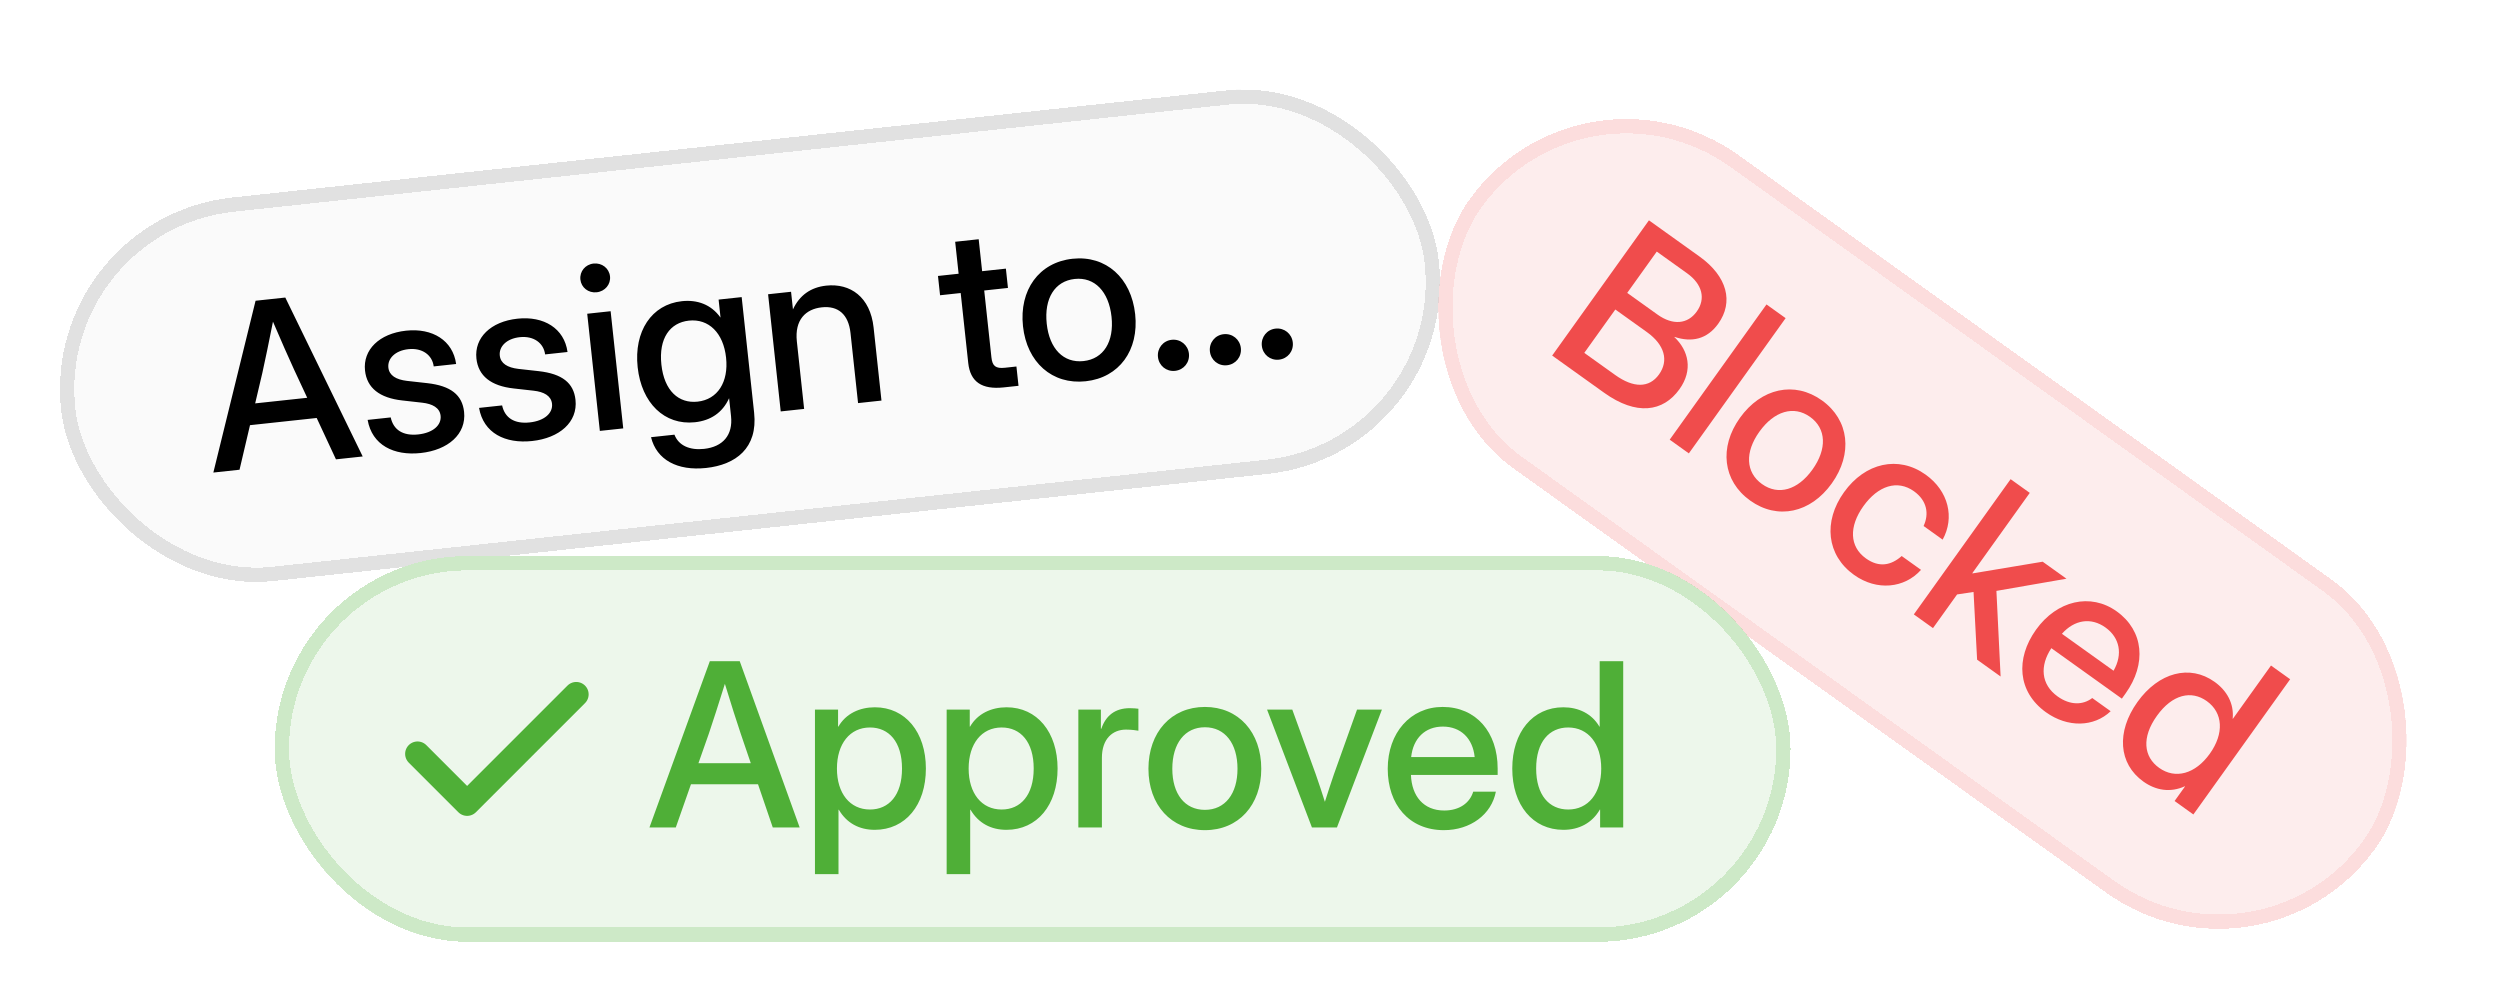 <svg width="175" height="70" viewBox="0 0 175 70" fill="none" xmlns="http://www.w3.org/2000/svg">
<g filter="url(#filter0_d_763_8625)">
<rect x="2.832" y="12.273" width="97" height="27" rx="13.5" transform="rotate(-6.149 2.832 12.273)" fill="#FAFAFA" shape-rendering="crispEdges"/>
<rect x="3.383" y="12.716" width="96" height="26" rx="13" transform="rotate(-6.149 3.383 12.716)" stroke="black" stroke-opacity="0.1" shape-rendering="crispEdges"/>
<path d="M14.934 30.079L17.89 18.052L19.971 17.828L25.389 28.953L23.517 29.154L22.168 26.259L17.5 26.762L16.767 29.881L14.934 30.079ZM17.862 25.237L21.505 24.845L20.585 22.87C20.164 21.948 19.728 20.966 19.108 19.516C18.803 21.066 18.579 22.119 18.363 23.109L17.862 25.237ZM29.449 28.712C27.57 28.914 26.042 28.159 25.734 26.393L27.35 26.219C27.538 27.094 28.213 27.525 29.278 27.41C30.319 27.298 30.912 26.755 30.842 26.102C30.782 25.543 30.273 25.268 29.549 25.188L28.157 25.032C26.575 24.857 25.682 24.159 25.551 22.94C25.394 21.487 26.545 20.35 28.424 20.147C30.273 19.948 31.704 20.831 31.929 22.48L30.36 22.649C30.258 21.851 29.558 21.337 28.587 21.442C27.655 21.542 27.119 22.103 27.186 22.732C27.246 23.284 27.725 23.57 28.481 23.661L29.913 23.821C31.551 24.006 32.358 24.642 32.486 25.831C32.654 27.392 31.36 28.506 29.449 28.712ZM37.248 27.871C35.368 28.074 33.841 27.319 33.533 25.553L35.148 25.379C35.337 26.254 36.012 26.684 37.076 26.57C38.117 26.458 38.711 25.914 38.641 25.262C38.58 24.703 38.071 24.427 37.348 24.348L35.956 24.192C34.373 24.017 33.481 23.319 33.349 22.099C33.193 20.647 34.343 19.509 36.223 19.307C38.072 19.108 39.503 19.991 39.727 21.64L38.158 21.809C38.057 21.011 37.357 20.497 36.386 20.602C35.454 20.702 34.917 21.263 34.985 21.892C35.044 22.443 35.523 22.73 36.279 22.821L37.711 22.981C39.35 23.166 40.157 23.802 40.285 24.991C40.453 26.552 39.159 27.666 37.248 27.871ZM41.989 27.164L41.105 18.962L42.744 18.785L43.627 26.988L41.989 27.164ZM41.768 17.46C41.185 17.523 40.687 17.129 40.627 16.569C40.566 16.002 40.969 15.511 41.551 15.448C42.134 15.386 42.64 15.779 42.701 16.346C42.761 16.905 42.351 17.397 41.768 17.46ZM49.426 29.758C47.414 29.974 45.962 29.188 45.572 27.603L47.211 27.427C47.506 28.196 48.288 28.529 49.282 28.422C50.603 28.279 51.316 27.456 51.172 26.128L51.039 24.885L51.031 24.886C50.567 25.902 49.729 26.44 48.649 26.557C46.513 26.787 44.905 25.208 44.636 22.707C44.365 20.198 45.608 18.312 47.728 18.083C48.793 17.968 49.772 18.303 50.429 19.222L50.436 19.221L50.302 17.971L51.917 17.797L52.789 25.891C53.057 28.376 51.492 29.535 49.426 29.758ZM48.832 25.115C50.23 24.964 51.011 23.748 50.825 22.032C50.641 20.315 49.619 19.294 48.221 19.444C46.9 19.587 46.099 20.679 46.297 22.52C46.495 24.361 47.511 25.257 48.832 25.115ZM55.78 20.901L56.289 25.624L54.65 25.8L53.766 17.598L55.374 17.424L55.507 18.66C55.966 17.667 56.754 17.111 57.834 16.994C59.52 16.813 60.921 17.785 61.152 19.929L61.703 25.04L60.064 25.217L59.535 20.308C59.393 18.995 58.66 18.39 57.526 18.513C56.408 18.633 55.616 19.378 55.78 20.901ZM70.412 15.804L70.557 17.156L68.895 17.335L69.4 22.019C69.465 22.625 69.697 22.812 70.35 22.742L71.15 22.655L71.296 24.007L70.262 24.118C68.724 24.284 67.918 23.727 67.776 22.406L67.248 17.512L65.804 17.668L65.658 16.317L67.103 16.161L66.862 13.924L68.508 13.746L68.749 15.983L70.412 15.804ZM75.999 23.689C73.654 23.941 71.881 22.364 71.609 19.84C71.335 17.3 72.73 15.366 75.076 15.113C77.421 14.861 79.188 16.454 79.462 18.994C79.734 21.518 78.345 23.436 75.999 23.689ZM75.847 22.275C77.253 22.124 77.995 20.912 77.807 19.172C77.617 17.409 76.626 16.376 75.228 16.527C73.83 16.678 73.081 17.898 73.271 19.661C73.459 21.409 74.441 22.427 75.847 22.275ZM82.254 22.96C81.648 23.025 81.123 22.602 81.057 21.989C80.992 21.383 81.414 20.85 82.02 20.785C82.633 20.719 83.159 21.149 83.225 21.755C83.291 22.369 82.868 22.894 82.254 22.96ZM85.889 22.568C85.284 22.634 84.759 22.211 84.693 21.597C84.627 20.991 85.049 20.459 85.655 20.393C86.269 20.327 86.794 20.758 86.86 21.364C86.926 21.977 86.503 22.502 85.889 22.568ZM89.525 22.177C88.919 22.242 88.394 21.819 88.328 21.206C88.263 20.6 88.684 20.067 89.29 20.002C89.904 19.936 90.43 20.366 90.495 20.972C90.561 21.586 90.138 22.11 89.525 22.177Z" fill="black"/>
</g>
<g filter="url(#filter1_d_763_8625)">
<rect x="110.713" width="78" height="27" rx="13.5" transform="rotate(35.591 110.713 0)" fill="#FDEDED" shape-rendering="crispEdges"/>
<rect x="110.828" y="0.698" width="77" height="26" rx="13" transform="rotate(35.591 110.828 0.698)" stroke="#F04C4C" stroke-opacity="0.1" shape-rendering="crispEdges"/>
<path d="M108.652 21.889L115.426 12.423L118.965 14.956C120.915 16.351 121.363 18.142 120.277 19.66C119.499 20.747 118.425 20.986 117.215 20.582L117.206 20.595C118.196 21.534 118.528 22.895 117.564 24.242C116.414 25.85 114.535 26.099 112.298 24.499L108.652 21.889ZM110.9 21.701L113.06 23.247C114.343 24.166 115.442 24.174 116.133 23.208C116.819 22.249 116.535 21.143 115.284 20.247L113.073 18.665L110.9 21.701ZM113.905 17.502L116.027 19.021C117.101 19.789 118.138 19.695 118.774 18.806C119.411 17.917 119.169 16.898 118.096 16.13L115.974 14.611L113.905 17.502ZM124.994 19.27L118.219 28.737L116.879 27.777L123.654 18.311L124.994 19.27ZM122.513 32.04C120.594 30.667 120.321 28.31 121.799 26.245C123.286 24.168 125.614 23.653 127.533 25.026C129.451 26.399 129.709 28.765 128.222 30.842C126.744 32.907 124.431 33.413 122.513 32.04ZM123.34 30.884C124.49 31.707 125.85 31.297 126.869 29.873C127.901 28.431 127.849 27.001 126.705 26.183C125.561 25.364 124.191 25.776 123.158 27.218C122.135 28.648 122.19 30.061 123.34 30.884ZM129.781 37.242C127.862 35.868 127.611 33.508 129.08 31.456C130.557 29.391 132.888 28.859 134.8 30.228C136.401 31.374 136.838 33.233 135.985 34.775L134.651 33.82C135.052 32.964 134.888 32.039 133.979 31.389C132.823 30.561 131.467 30.993 130.439 32.429C129.421 33.852 129.452 35.258 130.615 36.09C131.536 36.749 132.381 36.576 133.118 35.922L134.471 36.89C133.318 38.179 131.382 38.387 129.781 37.242ZM133.968 40.008L140.743 30.542L142.084 31.502L138.06 37.124L138.079 37.138L142.988 36.319L144.653 37.51L139.749 38.362L140.042 44.355L138.397 43.177L138.148 38.437L136.996 38.611L135.309 40.968L133.968 40.008ZM143.217 46.858C141.229 45.435 141.072 43.104 142.523 41.077C143.987 39.031 146.338 38.485 148.167 39.794C150.067 41.154 150.272 43.472 148.789 45.543L148.53 45.905L143.594 42.372C142.774 43.611 142.861 44.913 144.037 45.754C144.913 46.381 145.812 46.361 146.457 45.862L147.747 46.785C146.571 47.904 144.736 47.945 143.217 46.858ZM144.334 41.365L147.949 43.952C148.605 42.807 148.396 41.649 147.38 40.922C146.37 40.199 145.212 40.379 144.334 41.365ZM150.035 51.709C148.288 50.459 148.135 48.216 149.622 46.139C151.104 44.068 153.287 43.487 155.021 44.729C155.892 45.352 156.388 46.255 156.288 47.307L156.301 47.316L158.97 43.587L160.311 44.547L153.536 54.013L152.221 53.071L152.953 52.049L152.94 52.039C151.93 52.498 150.912 52.336 150.035 51.709ZM151.136 50.748C152.279 51.567 153.676 51.173 154.685 49.763C155.694 48.352 155.621 46.897 154.478 46.079C153.398 45.306 152.068 45.593 150.981 47.112C149.899 48.624 150.056 49.975 151.136 50.748Z" fill="#F04C4C"/>
</g>
<g filter="url(#filter2_d_763_8625)">
<rect x="19.227" y="35.924" width="106.11" height="27" rx="13.5" fill="#EDF7EB" shape-rendering="crispEdges"/>
<rect x="19.727" y="36.424" width="105.11" height="26" rx="13" stroke="#4FAF37" stroke-opacity="0.2" shape-rendering="crispEdges"/>
<path d="M40.337 45.605L32.699 53.243L29.227 49.771" stroke="#4FAF37" stroke-width="1.736" stroke-linecap="round" stroke-linejoin="round"/>
<path d="M45.461 54.924L49.688 43.283H51.781L55.977 54.924H54.094L53.062 51.9H48.367L47.305 54.924H45.461ZM48.891 50.424H52.555L51.852 48.361C51.531 47.4 51.203 46.377 50.742 44.869C50.273 46.377 49.938 47.4 49.617 48.361L48.891 50.424ZM57.047 58.19V46.674H58.664V47.861H58.688C59.211 46.955 60.172 46.51 61.242 46.51C63.375 46.51 64.812 48.252 64.812 50.799C64.812 53.353 63.383 55.088 61.234 55.088C60.156 55.088 59.273 54.627 58.719 53.682H58.695V58.19H57.047ZM60.898 53.666C62.227 53.666 63.141 52.658 63.141 50.799C63.141 48.932 62.227 47.924 60.898 47.924C59.492 47.924 58.586 49.065 58.586 50.799C58.586 52.533 59.492 53.666 60.898 53.666ZM66.266 58.19V46.674H67.883V47.861H67.906C68.43 46.955 69.391 46.51 70.461 46.51C72.594 46.51 74.031 48.252 74.031 50.799C74.031 53.353 72.602 55.088 70.453 55.088C69.375 55.088 68.492 54.627 67.938 53.682H67.914V58.19H66.266ZM70.117 53.666C71.445 53.666 72.359 52.658 72.359 50.799C72.359 48.932 71.445 47.924 70.117 47.924C68.711 47.924 67.805 49.065 67.805 50.799C67.805 52.533 68.711 53.666 70.117 53.666ZM75.484 54.924V46.674H77.062V48.01H77.094C77.398 47.111 78.039 46.572 79.086 46.572C79.336 46.572 79.555 46.596 79.688 46.611V48.15C79.562 48.127 79.203 48.072 78.82 48.072C77.891 48.072 77.133 48.705 77.133 50.049V54.924H75.484ZM84.344 55.111C81.984 55.111 80.391 53.353 80.391 50.815C80.391 48.26 81.984 46.486 84.344 46.486C86.703 46.486 88.289 48.26 88.289 50.815C88.289 53.353 86.703 55.111 84.344 55.111ZM84.344 53.69C85.758 53.69 86.625 52.565 86.625 50.815C86.625 49.041 85.75 47.908 84.344 47.908C82.938 47.908 82.062 49.041 82.062 50.815C82.062 52.572 82.93 53.69 84.344 53.69ZM91.836 54.924L88.695 46.674H90.461L92.102 51.197C92.328 51.838 92.539 52.486 92.742 53.127C92.945 52.486 93.156 51.838 93.375 51.197L94.992 46.674H96.734L93.586 54.924H91.836ZM101.07 55.111C98.625 55.111 97.141 53.307 97.141 50.815C97.141 48.299 98.734 46.486 100.984 46.486C103.32 46.486 104.836 48.252 104.836 50.799V51.244H98.766C98.82 52.728 99.648 53.736 101.094 53.736C102.172 53.736 102.891 53.197 103.125 52.416H104.711C104.406 54.01 102.938 55.111 101.07 55.111ZM98.781 49.994H103.227C103.094 48.682 102.25 47.861 101 47.861C99.758 47.861 98.922 48.682 98.781 49.994ZM109.438 55.088C107.289 55.088 105.859 53.353 105.859 50.799C105.859 48.252 107.297 46.51 109.43 46.51C110.5 46.51 111.43 46.955 111.961 47.869H111.977V43.283H113.625V54.924H112.008V53.666H111.992C111.438 54.627 110.516 55.088 109.438 55.088ZM109.773 53.666C111.18 53.666 112.086 52.533 112.086 50.799C112.086 49.065 111.18 47.924 109.773 47.924C108.445 47.924 107.531 48.932 107.531 50.799C107.531 52.658 108.445 53.666 109.773 53.666Z" fill="#4FAF37"/>
</g>
<defs>
<filter id="filter0_d_763_8625" x="-1.168" y="0.883" width="107.334" height="45.235" filterUnits="userSpaceOnUse" color-interpolation-filters="sRGB">
<feFlood flood-opacity="0" result="BackgroundImageFix"/>
<feColorMatrix in="SourceAlpha" type="matrix" values="0 0 0 0 0 0 0 0 0 0 0 0 0 0 0 0 0 0 127 0" result="hardAlpha"/>
<feOffset dy="3"/>
<feGaussianBlur stdDeviation="2"/>
<feComposite in2="hardAlpha" operator="out"/>
<feColorMatrix type="matrix" values="0 0 0 0 0 0 0 0 0 0 0 0 0 0 0 0 0 0 0.07 0"/>
<feBlend mode="normal" in2="BackgroundImageFix" result="effect1_dropShadow_763_8625"/>
<feBlend mode="normal" in="SourceGraphic" in2="effect1_dropShadow_763_8625" result="shape"/>
</filter>
<filter id="filter1_d_763_8625" x="90.998" y="-1" width="87.144" height="75.352" filterUnits="userSpaceOnUse" color-interpolation-filters="sRGB">
<feFlood flood-opacity="0" result="BackgroundImageFix"/>
<feColorMatrix in="SourceAlpha" type="matrix" values="0 0 0 0 0 0 0 0 0 0 0 0 0 0 0 0 0 0 127 0" result="hardAlpha"/>
<feOffset dy="3"/>
<feGaussianBlur stdDeviation="2"/>
<feComposite in2="hardAlpha" operator="out"/>
<feColorMatrix type="matrix" values="0 0 0 0 0 0 0 0 0 0 0 0 0 0 0 0 0 0 0.07 0"/>
<feBlend mode="normal" in2="BackgroundImageFix" result="effect1_dropShadow_763_8625"/>
<feBlend mode="normal" in="SourceGraphic" in2="effect1_dropShadow_763_8625" result="shape"/>
</filter>
<filter id="filter2_d_763_8625" x="15.227" y="34.924" width="114.109" height="35" filterUnits="userSpaceOnUse" color-interpolation-filters="sRGB">
<feFlood flood-opacity="0" result="BackgroundImageFix"/>
<feColorMatrix in="SourceAlpha" type="matrix" values="0 0 0 0 0 0 0 0 0 0 0 0 0 0 0 0 0 0 127 0" result="hardAlpha"/>
<feOffset dy="3"/>
<feGaussianBlur stdDeviation="2"/>
<feComposite in2="hardAlpha" operator="out"/>
<feColorMatrix type="matrix" values="0 0 0 0 0 0 0 0 0 0 0 0 0 0 0 0 0 0 0.07 0"/>
<feBlend mode="normal" in2="BackgroundImageFix" result="effect1_dropShadow_763_8625"/>
<feBlend mode="normal" in="SourceGraphic" in2="effect1_dropShadow_763_8625" result="shape"/>
</filter>
</defs>
</svg>
